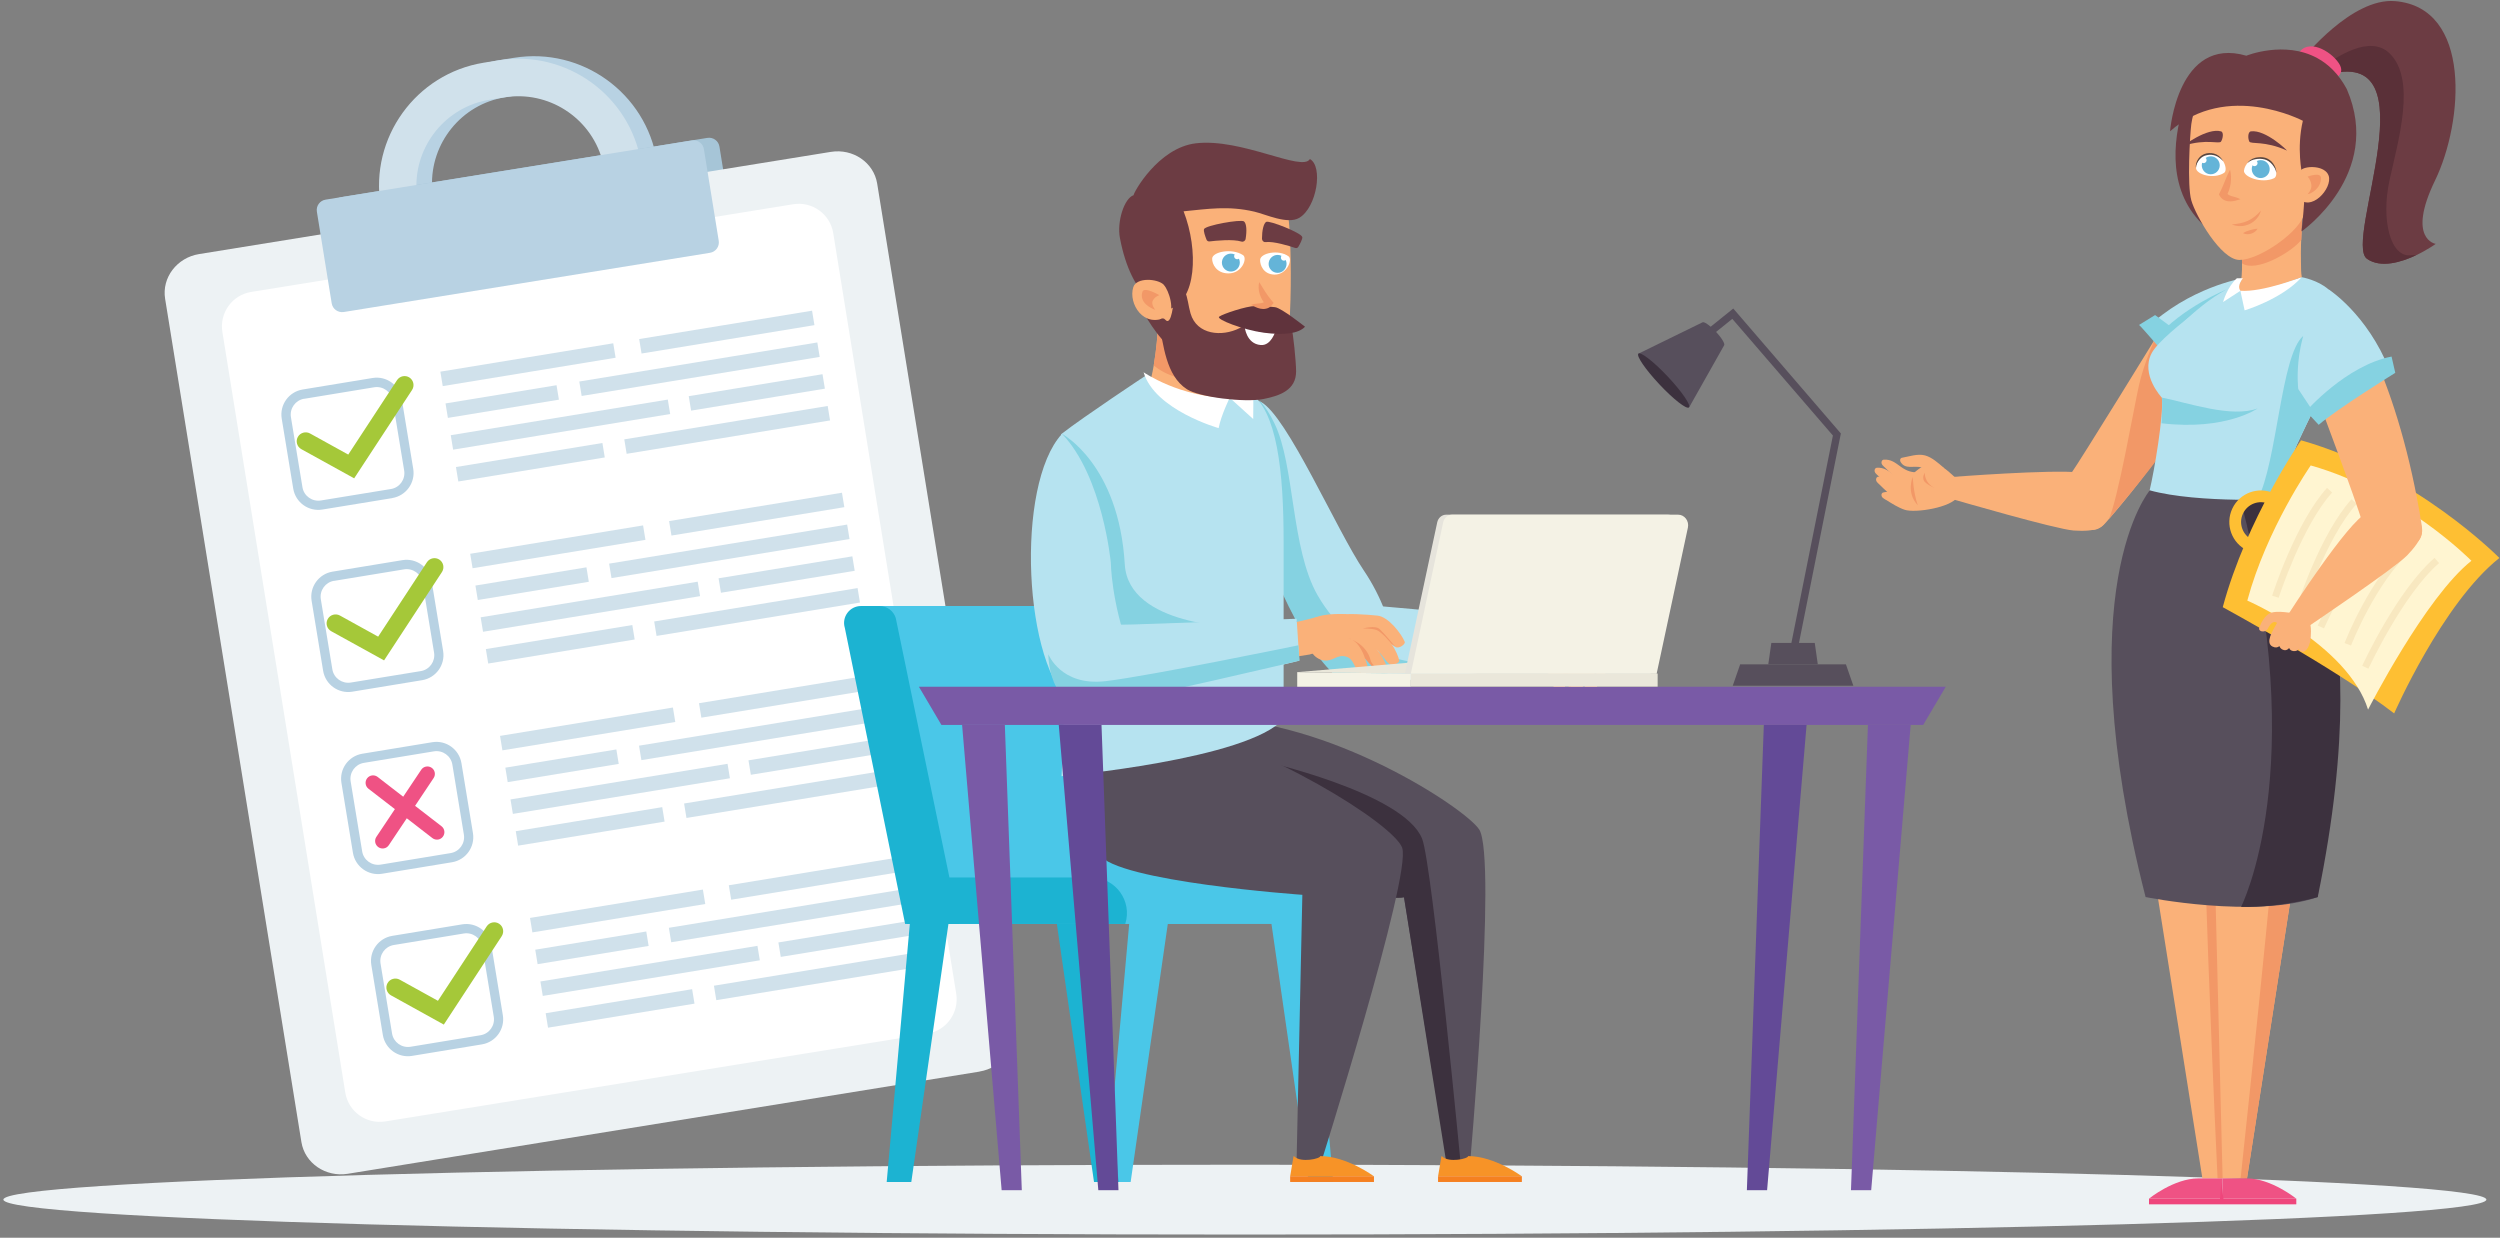 <svg width="612" height="303" viewBox="0 0 612 303" fill="none" xmlns="http://www.w3.org/2000/svg">
<rect x="0" y="0" width="612" height="303" fill="#808080" stroke="none"/>
<g clip-path="url(#clip0_2047_20946)">
<path d="M608.662 293.662C608.662 298.378 472.595 302.22 304.745 302.22C136.896 302.22 0.829 298.396 0.829 293.662C0.829 288.929 136.896 285.123 304.745 285.123C472.595 285.123 608.662 288.947 608.662 293.662Z" fill="#EDF2F4"/>
<path d="M155.391 46.903L104.513 55.132C100.946 55.715 97.578 53.275 96.996 49.706C94.32 33.102 105.624 17.425 122.225 14.731L125.847 14.148C142.448 11.472 158.121 22.778 160.815 39.383C161.398 42.952 158.958 46.32 155.391 46.903V46.903ZM105.788 45.646L151.186 38.309C148.237 28.113 138.043 21.485 127.304 23.215L123.681 23.798C112.941 25.527 105.369 35.05 105.769 45.646H105.788Z" fill="#B8D2E3"/>
<path d="M177.598 61.268L87.966 75.76C86.547 75.997 85.218 75.032 84.999 73.612L81.377 51.217C81.14 49.797 82.105 48.468 83.525 48.25L173.156 33.757C174.576 33.52 175.905 34.485 176.123 35.905L179.746 58.3C179.982 59.72 179.018 61.049 177.598 61.268V61.268Z" fill="#A6C5D7"/>
<path d="M239.779 262.328L85.127 287.344C79.703 288.218 74.624 284.741 73.787 279.588L40.421 73.139C39.583 67.968 43.315 63.07 48.739 62.196L203.392 37.18C208.816 36.306 213.895 39.783 214.732 44.936L248.098 251.367C248.935 256.538 245.204 261.436 239.779 262.31V262.328Z" fill="#EDF2F4"/>
<path d="M227.001 253.061L94.32 274.527C89.66 275.273 85.273 272.105 84.526 267.462L54.437 81.259C53.691 76.598 56.84 72.21 61.5 71.464L194.181 49.998C198.841 49.251 203.228 52.419 203.974 57.062L234.082 243.247C234.828 247.908 231.679 252.296 227.019 253.042L227.001 253.061Z" fill="white"/>
<path d="M151.568 47.522L100.691 55.751C97.123 56.334 93.755 53.894 93.173 50.325C90.497 33.721 101.801 18.044 118.402 15.35L122.025 14.767C138.626 12.091 154.298 23.397 156.992 40.002C157.575 43.571 155.136 46.939 151.568 47.522V47.522ZM101.965 46.265L147.363 38.928C144.414 28.732 134.22 22.105 123.481 23.834L119.858 24.417C109.119 26.147 101.546 35.669 101.947 46.265H101.965Z" fill="#D0E1EB"/>
<path d="M173.794 61.887L84.162 76.38C82.742 76.598 81.414 75.651 81.195 74.231L77.573 51.837C77.336 50.416 78.301 49.087 79.721 48.869L169.352 34.376C170.772 34.139 172.101 35.104 172.319 36.525L175.942 58.919C176.178 60.339 175.213 61.668 173.794 61.887V61.887Z" fill="#B8D2E3"/>
<path d="M96.049 121.934L78.901 124.738C75.534 125.284 72.349 123.008 71.784 119.621L68.963 102.47C68.417 99.102 70.692 95.916 74.078 95.352L91.225 92.529C94.593 91.983 97.778 94.277 98.342 97.646L101.164 114.797C101.71 118.165 99.416 121.351 96.049 121.916V121.934ZM74.46 97.609C72.33 97.955 70.874 99.976 71.22 102.125L74.041 119.276C74.387 121.406 76.408 122.862 78.556 122.516L95.703 119.712C97.833 119.367 99.289 117.346 98.943 115.197L96.121 98.046C95.776 95.916 93.755 94.459 91.607 94.805L74.46 97.627V97.609Z" fill="#B8D2E3"/>
<path d="M150.121 84.034L107.801 90.981L108.382 94.52L150.702 87.573L150.121 84.034Z" fill="#D0E1EB"/>
<path d="M198.792 76.054L156.472 83.001L157.052 86.541L199.372 79.594L198.792 76.054Z" fill="#D0E1EB"/>
<path d="M136.241 94.3L109.063 98.761L109.644 102.3L136.822 97.839L136.241 94.3Z" fill="#D0E1EB"/>
<path d="M200.08 83.831L141.81 93.396L142.39 96.935L200.661 87.37L200.08 83.831Z" fill="#D0E1EB"/>
<path d="M163.478 97.814L110.345 106.536L110.925 110.075L164.059 101.353L163.478 97.814Z" fill="#D0E1EB"/>
<path d="M201.35 91.605L168.604 96.981L169.185 100.52L201.931 95.145L201.35 91.605Z" fill="#D0E1EB"/>
<path d="M147.469 108.443L111.615 114.329L112.196 117.868L148.049 111.983L147.469 108.443Z" fill="#D0E1EB"/>
<path d="M202.617 99.38L152.825 107.554L153.405 111.093L203.198 102.92L202.617 99.38Z" fill="#D0E1EB"/>
<path d="M86.692 117.091L73.768 109.954C72.713 109.371 72.312 108.024 72.913 106.968C73.495 105.912 74.842 105.529 75.898 106.112L85.254 111.283L97.195 93.057C97.869 92.038 99.234 91.765 100.235 92.42C101.255 93.094 101.528 94.459 100.873 95.461L86.692 117.109V117.091Z" fill="#A5C839"/>
<path d="M103.367 166.504L86.219 169.326C82.852 169.873 79.666 167.597 79.102 164.21L76.281 147.059C75.734 143.691 78.01 140.505 81.396 139.94L98.543 137.118C101.91 136.572 105.096 138.866 105.66 142.234L108.482 159.385C109.028 162.754 106.734 165.94 103.367 166.504ZM81.778 142.18C79.648 142.526 78.192 144.547 78.538 146.695L81.359 163.846C81.705 165.976 83.726 167.433 85.874 167.087L103.021 164.283C105.15 163.937 106.607 161.916 106.261 159.768L103.439 142.617C103.094 140.487 101.073 139.03 98.925 139.376L81.778 142.198V142.18Z" fill="#B8D2E3"/>
<path d="M157.426 128.618L115.106 135.565L115.687 139.104L158.007 132.157L157.426 128.618Z" fill="#D0E1EB"/>
<path d="M206.112 120.618L163.792 127.564L164.373 131.104L206.693 124.157L206.112 120.618Z" fill="#D0E1EB"/>
<path d="M143.561 138.881L116.384 143.342L116.965 146.882L144.142 142.42L143.561 138.881Z" fill="#D0E1EB"/>
<path d="M207.383 128.412L149.112 137.978L149.693 141.517L207.963 131.952L207.383 128.412Z" fill="#D0E1EB"/>
<path d="M170.799 142.395L117.665 151.117L118.246 154.657L171.379 145.935L170.799 142.395Z" fill="#D0E1EB"/>
<path d="M208.652 136.19L175.906 141.565L176.487 145.104L209.233 139.729L208.652 136.19Z" fill="#D0E1EB"/>
<path d="M154.789 153.007L118.935 158.892L119.516 162.432L155.369 156.546L154.789 153.007Z" fill="#D0E1EB"/>
<path d="M209.937 143.962L160.145 152.135L160.726 155.675L210.518 147.501L209.937 143.962Z" fill="#D0E1EB"/>
<path d="M94.01 161.661L81.086 154.524C80.03 153.942 79.63 152.594 80.231 151.538C80.813 150.482 82.16 150.1 83.216 150.683L92.572 155.853L104.513 137.628C105.187 136.609 106.552 136.336 107.553 136.991C108.573 137.665 108.846 139.012 108.19 140.032L94.01 161.68V161.661Z" fill="#A5C839"/>
<path d="M110.666 211.075L93.519 213.897C90.151 214.444 86.966 212.149 86.401 208.781L83.58 191.63C83.034 188.262 85.309 185.076 88.695 184.511L105.842 181.689C109.21 181.143 112.395 183.437 112.959 186.805L115.781 203.956C116.327 207.325 114.033 210.511 110.666 211.075ZM89.077 186.751C86.948 187.097 85.491 189.118 85.837 191.266L88.659 208.417C89.004 210.547 91.025 212.004 93.173 211.658L110.32 208.836C112.45 208.49 113.906 206.469 113.56 204.32L110.739 187.169C110.393 185.039 108.372 183.583 106.224 183.929L89.077 186.751Z" fill="#B8D2E3"/>
<path d="M164.729 173.2L122.409 180.146L122.989 183.686L165.309 176.739L164.729 173.2Z" fill="#D0E1EB"/>
<path d="M213.432 165.199L171.112 172.146L171.693 175.686L214.013 168.739L213.432 165.199Z" fill="#D0E1EB"/>
<path d="M150.885 183.462L123.707 187.924L124.288 191.463L151.465 187.002L150.885 183.462Z" fill="#D0E1EB"/>
<path d="M214.703 172.976L156.432 182.541L157.013 186.08L215.284 176.515L214.703 172.976Z" fill="#D0E1EB"/>
<path d="M178.104 186.979L124.971 195.701L125.551 199.241L178.685 190.519L178.104 186.979Z" fill="#D0E1EB"/>
<path d="M215.972 180.753L183.227 186.128L183.807 189.668L216.553 184.292L215.972 180.753Z" fill="#D0E1EB"/>
<path d="M162.112 197.588L126.259 203.473L126.84 207.013L162.693 201.127L162.112 197.588Z" fill="#D0E1EB"/>
<path d="M217.258 188.525L167.465 196.699L168.046 200.238L217.839 192.065L217.258 188.525Z" fill="#D0E1EB"/>
<path d="M117.983 255.664L100.836 258.486C97.469 259.033 94.283 256.739 93.719 253.37L90.897 236.219C90.351 232.851 92.645 229.665 96.012 229.1L113.159 226.278C116.527 225.732 119.713 228.008 120.277 231.394L123.098 248.545C123.644 251.914 121.351 255.1 117.983 255.664V255.664ZM96.395 231.34C94.265 231.686 92.809 233.707 93.154 235.855L95.976 253.006C96.322 255.136 98.342 256.593 100.49 256.247L117.637 253.425C119.767 253.079 121.223 251.058 120.878 248.91L118.056 231.758C117.71 229.628 115.69 228.172 113.542 228.518L96.395 231.34V231.34Z" fill="#B8D2E3"/>
<path d="M172.067 217.763L129.747 224.709L130.328 228.249L172.648 221.302L172.067 217.763Z" fill="#D0E1EB"/>
<path d="M220.735 209.765L178.415 216.712L178.995 220.251L221.315 213.304L220.735 209.765Z" fill="#D0E1EB"/>
<path d="M158.205 228.025L131.027 232.487L131.608 236.026L158.786 231.565L158.205 228.025Z" fill="#D0E1EB"/>
<path d="M222.008 217.56L163.737 227.125L164.318 230.664L222.589 221.099L222.008 217.56Z" fill="#D0E1EB"/>
<path d="M185.424 231.542L132.291 240.264L132.871 243.804L186.005 235.082L185.424 231.542Z" fill="#D0E1EB"/>
<path d="M223.296 225.334L190.55 230.709L191.131 234.249L223.876 228.873L223.296 225.334Z" fill="#D0E1EB"/>
<path d="M169.432 242.151L133.579 248.036L134.159 251.576L170.013 245.69L169.432 242.151Z" fill="#D0E1EB"/>
<path d="M224.563 233.127L174.771 241.301L175.351 244.84L225.144 236.667L224.563 233.127Z" fill="#D0E1EB"/>
<path d="M108.645 250.821L95.721 243.666C94.665 243.083 94.265 241.736 94.865 240.68C95.448 239.624 96.795 239.242 97.851 239.824L107.207 244.995L119.148 226.77C119.822 225.75 121.187 225.477 122.188 226.133C123.207 226.806 123.48 228.154 122.825 229.173L108.645 250.821Z" fill="#A5C839"/>
<path d="M101.619 197.256L106.151 190.465C106.716 189.627 106.479 188.48 105.642 187.934C104.804 187.37 103.658 187.606 103.112 188.444L98.706 195.035L92.445 190.192C91.644 189.573 90.497 189.718 89.878 190.519C89.259 191.321 89.405 192.468 90.206 193.087L96.668 198.075L92.135 204.867C91.571 205.704 91.808 206.833 92.645 207.397C93.045 207.671 93.519 207.762 93.955 207.689C94.447 207.616 94.884 207.343 95.175 206.906L99.58 200.315L105.842 205.158C106.261 205.486 106.77 205.595 107.262 205.522C107.699 205.449 108.117 205.213 108.409 204.83C109.027 204.029 108.882 202.882 108.081 202.263L101.619 197.274V197.256Z" fill="#EF5284"/>
<path d="M276.785 289.347H270.76L276.749 222.564H286.397L276.785 289.347Z" fill="#4AC7E8"/>
<path d="M320.364 289.347H326.371L320.4 222.564H310.734L320.364 289.347Z" fill="#4AC7E8"/>
<path d="M267.812 289.347H273.837L267.848 222.564H258.201L267.812 289.347Z" fill="#1CB3D2"/>
<path d="M223.087 289.347H217.062L223.051 222.564H232.698L223.087 289.347Z" fill="#1CB3D2"/>
<path d="M274.256 148.352H215.187L231.57 226.187H293.714L278.224 151.302C277.696 149.554 276.076 148.352 274.256 148.352V148.352Z" fill="#4AC7E8"/>
<path d="M261.604 226.187H325.952C327.754 220.561 323.549 214.808 317.651 214.808H257.964L261.604 226.187Z" fill="#4AC7E8"/>
<path d="M222.031 226.187H275.457C277.259 220.561 273.054 214.808 267.156 214.808H220.684L222.031 226.187Z" fill="#1CB3D2"/>
<path d="M215.296 148.352H210.782C207.997 148.352 205.994 151.047 206.814 153.705L221.576 226.187H234.773L219.283 151.302C218.755 149.554 217.135 148.352 215.314 148.352H215.296Z" fill="#1CB3D2"/>
<path d="M393.339 164.302C392.993 162.208 390.863 157.401 388.26 156.545C385.712 155.708 380.815 154.087 378.212 154.197C377.174 154.233 378.43 157.856 378.886 158.566C378.831 159.131 379.086 159.695 379.777 159.768C381.98 160.005 384.437 159.95 386.585 160.551C388.533 161.079 389.407 163.591 390.863 165.03C391.591 165.74 393.43 164.884 393.339 164.32V164.302Z" fill="#FAB179"/>
<path d="M387.678 169.035C387.277 166.413 385.694 161.971 383.163 160.897C380.688 159.841 377.593 158.857 374.99 158.73C373.953 158.675 373.37 161.479 374.062 161.607C376.246 162.026 379.104 163.955 381.197 164.72C383.109 165.412 383.8 167.979 385.166 169.527C385.839 170.31 387.823 169.873 387.696 169.017L387.678 169.035Z" fill="#FAB179"/>
<path d="M383.036 169.126C383.4 166.869 382.435 161.789 380.087 160.332C377.776 158.894 374.244 158.839 371.659 158.293C370.64 158.075 369.966 159.021 370.258 159.823C370.076 160.351 370.604 163.336 373.079 164.265C375.172 165.048 376.52 163.464 378.504 164.556C380.306 165.558 379.687 167.397 380.815 169.126C381.38 170 382.945 169.673 383.036 169.126Z" fill="#FAB179"/>
<path d="M390.954 168.489C391.136 166.759 389.662 161.243 387.241 159.895C384.874 158.566 381.361 158.694 378.776 158.293C377.757 158.129 377.338 159.276 377.666 160.059C377.52 160.605 377.666 161.206 378.34 161.425C380.469 162.08 382.909 162.517 384.929 163.5C386.768 164.411 387.204 167.033 388.406 168.708C389.007 169.545 390.918 169.053 390.972 168.489H390.954Z" fill="#FAB179"/>
<path d="M373.698 153.486C368.674 153.723 360.919 153.341 360.919 153.341L360.719 161.352L369.93 162.044L372.023 161.88C372.023 161.88 375.755 153.395 373.698 153.505V153.486Z" fill="#FAB179"/>
<path d="M380.924 154.47C380.924 154.47 375.718 152.867 373.042 153.632C370.348 154.397 370.239 159.822 370.239 159.822L373.953 160.769L380.979 160.423L381.288 155.489L380.924 154.451V154.47Z" fill="#FAB179"/>
<path d="M382.927 166.031C382.927 166.031 382.708 161.534 380.069 160.314C380.069 160.314 384.146 162.463 384.165 166.905C384.165 167.761 385.621 169.818 385.621 169.818C385.621 169.818 384.984 169.745 384.055 168.143C383.127 166.541 382.927 166.013 382.927 166.013V166.031Z" fill="#F29867"/>
<path d="M390.044 163.955C390.044 163.955 388.369 160.587 387.241 159.895C386.112 159.203 384.037 158.785 384.037 158.785C384.037 158.785 387.168 158.621 388.024 159.822C388.879 161.024 390.845 164.993 390.845 164.993L390.026 163.955H390.044Z" fill="#F29867"/>
<path d="M378.467 162.608L378.54 152.321C378.54 152.321 331.067 147.405 329.265 147.897C323.44 149.463 320.09 167.451 332.723 167.16C349.397 166.759 378.485 162.626 378.485 162.626L378.467 162.608Z" fill="#B6E3F0"/>
<path d="M339.968 156.527C338.093 160.077 335.09 162.226 331.668 162.608C330.703 162.754 329.738 162.717 328.737 162.572C321.346 161.388 311.098 141.889 305.765 123.718C302.889 113.941 305.801 96.881 308.641 98.374C315.085 101.742 327.153 129.726 333.87 139.667C338.075 145.858 341.279 154.142 339.968 156.545V156.527Z" fill="#B6E3F0"/>
<path d="M346.248 162.117C344.81 164.028 331.067 167.051 330.066 166.905C322.676 165.722 311.08 141.889 305.747 123.7C302.871 113.923 304.928 102.379 306.056 98.392C306.457 98.319 306.875 98.301 307.312 98.301C307.731 98.301 308.168 98.301 308.623 98.356C309.861 99.758 310.971 101.542 311.99 103.654C316.996 113.886 315.977 134.278 322.566 145.749C331.449 161.225 346.321 162.026 346.248 162.135V162.117Z" fill="#85D2E1"/>
<path d="M362.085 203.01C366.599 209.856 359.7 286.798 359.7 286.798L354.712 287.144L343.7 219.669C343.7 219.669 309.169 218.558 304.909 211.84C300.923 205.54 290.456 186.15 290.456 186.15C292.404 186.241 295.771 175.899 295.771 175.899C325.387 175.899 358.662 197.821 362.085 203.028V203.01Z" fill="#574F5C"/>
<path d="M343.7 219.669L354.403 286.762L357.807 287.327C357.807 287.327 350.617 211.603 348.141 205.34C343.627 193.961 308.532 186.132 308.532 186.132L324.732 217.757C324.732 217.757 341.57 220.47 343.7 219.651V219.669Z" fill="#3C313E"/>
<path d="M343.245 207.525C345.702 214.152 322.748 286.689 322.748 286.689L317.342 287.144L318.816 219.05C318.816 219.05 273.291 215.846 269.031 209.127C265.045 202.828 262.715 184.42 262.715 184.42C264.663 184.511 283.193 175.972 283.193 175.972C310.352 182.363 341.097 201.699 343.263 207.543L343.245 207.525Z" fill="#574F5C"/>
<path d="M352.874 282.993L352.037 287.964H372.551C372.551 287.964 365.889 283.011 359.391 283.011C359.463 283.649 354.658 284.723 353.056 283.102L352.874 283.011V282.993Z" fill="#F79327"/>
<path d="M372.551 287.946H352.037V289.348H372.551V287.946Z" fill="#F58020"/>
<path d="M316.668 282.993L315.831 287.964H336.346C336.346 287.964 329.683 283.011 323.185 283.011C323.258 283.649 318.452 284.723 316.85 283.102L316.668 283.011V282.993Z" fill="#F79327"/>
<path d="M336.346 287.946H315.831V289.348H336.346V287.946Z" fill="#F58020"/>
<path d="M306.803 80.021C306.566 80.64 306.329 81.223 306.165 81.751C305.692 83.226 305.346 84.682 305.128 86.102C304.873 87.522 304.709 88.87 304.636 90.126C304.382 94.168 304.782 97.063 304.782 97.063C293.423 102.671 281.118 94.951 281.118 94.951C281.664 93.367 282.083 91.419 282.429 89.489C283.12 85.502 283.394 81.514 283.448 80.349C283.466 80.276 283.466 80.222 283.466 80.167C283.485 80.076 283.485 80.039 283.485 80.039H306.784L306.803 80.021Z" fill="#FAB179"/>
<path d="M306.802 80.021C306.566 80.64 306.329 81.223 306.165 81.751C305.51 83.608 305.219 85.01 305.128 86.102C304.873 87.522 304.709 88.87 304.636 90.126C299.248 92.493 293.15 93.458 288.727 92.493C285.869 91.892 283.703 90.49 282.429 89.471C283.12 85.483 283.393 81.496 283.448 80.331C283.466 80.258 283.466 80.203 283.466 80.149C283.484 80.058 283.484 80.021 283.484 80.021H306.784H306.802Z" fill="#F29867"/>
<path d="M280.445 91.965C280.445 91.965 265.391 101.924 259.784 106.276C259.784 106.276 261.259 170.71 259.857 190.01C259.857 190.01 305.528 185.931 314.229 175.972V132.439C314.229 115.634 312.682 100.376 305.819 96.025C305.819 96.025 295.353 102.871 280.426 91.983L280.445 91.965Z" fill="#B6E3F0"/>
<path d="M231.023 172.385C231.387 173.951 232.279 175.171 233.535 176.009C233.554 176.045 233.572 176.063 233.608 176.063C234.573 176.846 235.938 177.392 237.795 177.465C254.469 178.139 291.366 171.42 296.791 170.419C296.809 170.419 296.827 170.419 296.827 170.419C296.991 170.383 297.118 170.364 297.228 170.346C297.282 170.328 297.319 170.328 297.355 170.31C295.353 170.455 266.41 172.768 255.907 173.332C253.195 173.478 250.683 173.551 248.389 173.569C239.488 173.605 233.808 172.859 231.46 172.458C231.296 172.422 231.151 172.404 231.023 172.385V172.385Z" fill="#85D2E1"/>
<path d="M343.882 157.11C343.063 155.143 339.895 150.956 337.183 150.701C334.525 150.446 329.374 149.991 326.862 150.701C325.861 150.974 327.9 154.215 328.5 154.798C328.573 155.362 328.955 155.854 329.629 155.781C331.831 155.508 334.198 154.907 336.437 154.998C338.457 155.071 339.877 157.31 341.625 158.384C342.498 158.912 344.1 157.656 343.882 157.128V157.11Z" fill="#FAB179"/>
<path d="M339.44 163.009C338.457 160.551 335.909 156.582 333.197 156.108C330.539 155.653 327.317 155.38 324.75 155.853C323.731 156.035 323.804 158.894 324.496 158.876C326.716 158.785 329.938 160.023 332.159 160.296C334.18 160.533 335.436 162.881 337.11 164.083C337.948 164.684 339.786 163.81 339.458 163.027L339.44 163.009Z" fill="#FAB179"/>
<path d="M334.944 164.156C334.78 161.862 332.705 157.146 330.066 156.254C327.481 155.38 324.041 156.127 321.401 156.181C320.364 156.199 319.909 157.274 320.364 157.984C320.309 158.548 321.492 161.334 324.132 161.68C326.352 161.971 327.299 160.114 329.483 160.733C331.467 161.297 331.285 163.227 332.778 164.666C333.524 165.394 334.981 164.72 334.944 164.138V164.156Z" fill="#FAB179"/>
<path d="M342.517 161.734C342.298 160.005 339.622 154.979 336.946 154.215C334.343 153.468 330.939 154.379 328.336 154.561C327.299 154.634 327.153 155.835 327.645 156.527C327.627 157.091 327.9 157.656 328.61 157.692C330.83 157.856 333.306 157.711 335.49 158.22C337.493 158.676 338.512 161.133 340.059 162.517C340.842 163.209 342.589 162.299 342.517 161.734Z" fill="#FAB179"/>
<path d="M322.33 151.047C317.488 152.412 309.842 153.796 309.842 153.796L311.462 161.643L320.6 160.223L322.603 159.586C322.603 159.586 324.314 150.482 322.348 151.047H322.33Z" fill="#FAB179"/>
<path d="M329.574 150.355C329.574 150.355 324.15 149.973 321.692 151.338C319.235 152.704 320.364 158.002 320.364 158.002L324.204 158.093L330.976 156.163L330.157 151.302L329.556 150.373L329.574 150.355Z" fill="#FAB179"/>
<path d="M334.143 161.17C334.143 161.17 332.924 156.837 330.066 156.254C330.066 156.254 334.526 157.419 335.563 161.752C335.763 162.572 337.638 164.265 337.638 164.265C337.638 164.265 337.001 164.338 335.745 162.991C334.471 161.643 334.162 161.17 334.162 161.17H334.143Z" fill="#F29867"/>
<path d="M340.605 157.547C340.605 157.547 338.221 154.652 336.965 154.215C335.709 153.796 333.597 153.869 333.597 153.869C333.597 153.869 336.619 152.995 337.711 153.978C338.803 154.961 341.625 158.384 341.625 158.384L340.587 157.547H340.605Z" fill="#F29867"/>
<path d="M259.183 137.974C259.183 137.974 263.989 155.362 266.483 166.195C266.483 166.195 295.298 156.127 303.198 153.505C303.198 153.505 276.258 153.359 275.347 138.174C273.891 113.522 259.966 106.203 259.966 106.203C259.966 106.203 261.968 131.42 259.165 137.974H259.183Z" fill="#85D2E1"/>
<path d="M262.715 172.495C266.901 175.626 278.97 165.758 276.367 158.894C272.071 147.515 271.925 137.719 271.925 137.719C271.925 137.719 269.978 116.672 259.984 106.203C248.444 118.693 250.555 163.409 262.715 172.495Z" fill="#B6E3F0"/>
<path d="M318.088 161.734L317.415 151.466C317.415 151.466 293.514 152.34 277.477 152.868C270.16 153.122 263.716 152.394 261.95 153.013C256.253 154.98 254.196 173.168 266.774 171.967C283.393 170.383 318.088 161.734 318.088 161.734V161.734Z" fill="#B6E3F0"/>
<path d="M317.851 157.984L318.088 161.716C318.088 161.716 279.024 171.056 267.775 172.604C256.526 174.17 256.635 160.15 256.635 160.15C256.635 160.15 259.693 168.052 270.687 166.741C281.682 165.43 317.851 157.965 317.851 157.965V157.984Z" fill="#85D2E1"/>
<path d="M230.459 177.465H470.793L476.327 168.107H224.944L230.459 177.465Z" fill="#795AA6"/>
<path d="M453.118 291.368H458.069L467.735 177.465H457.268L453.118 291.368Z" fill="#795AA6"/>
<path d="M427.634 291.368H432.585L442.251 177.465H431.784L427.634 291.368Z" fill="#634A97"/>
<path d="M250.137 291.368H245.204L235.52 177.465H245.986L250.137 291.368Z" fill="#795AA6"/>
<path d="M273.801 291.368H268.868L259.184 177.465H269.65L273.801 291.368Z" fill="#634A97"/>
<path d="M279.953 91.127C279.953 91.127 288.945 97.354 301.032 97.373C301.032 97.373 298.902 101.706 298.32 104.801C298.32 104.801 282.684 100.395 279.953 91.127Z" fill="white"/>
<path d="M305.528 95.097C305.528 95.097 304.6 96.662 301.032 97.372L306.784 102.58C306.784 102.58 306.857 96.316 306.784 95.406C306.693 94.514 305.528 95.097 305.528 95.097Z" fill="white"/>
<path d="M405.79 164.902H345.374V168.088H405.79V164.902Z" fill="#EAE7DA"/>
<path d="M345.374 168.107H317.56V164.538L345.374 164.902V168.107Z" fill="#F4F2E5"/>
<path d="M317.56 164.538L386.622 158.694L405.79 164.902H345.374L317.56 164.538Z" fill="#EAE7DA"/>
<path d="M404.079 164.902H343.918L351.836 127.851C352.073 126.777 352.965 125.994 354.021 125.994H408.211C410.359 125.994 411.961 128.124 411.469 130.345L404.079 164.884V164.902Z" fill="#E6E4DC"/>
<path d="M405.535 164.902H345.374L353.292 127.851C353.529 126.777 354.421 125.994 355.477 125.994H410.814C412.379 125.994 413.544 127.541 413.198 129.162L405.553 164.884L405.535 164.902Z" fill="#F4F2E5"/>
<path d="M424.175 167.87H453.7L451.88 162.626H425.995L424.175 167.87Z" fill="#574F5C"/>
<path d="M432.876 162.626H444.999L444.253 157.383H433.622L432.876 162.626Z" fill="#574F5C"/>
<path d="M439.83 160.187L438.046 159.822L448.695 106.622L424.066 78.055L413.818 86.321L412.671 84.9L424.303 75.524L450.642 106.112L439.83 160.187Z" fill="#574F5C"/>
<path d="M416.73 78.929C417.076 78.601 418.532 79.602 420.007 81.168C421.481 82.716 422.391 84.245 422.045 84.573L413.49 99.739L401.094 86.576L416.73 78.929V78.929Z" fill="#574F5C"/>
<path d="M401.076 86.576C400.511 87.104 402.823 90.472 406.245 94.113C409.667 97.755 412.889 100.267 413.453 99.739C414.018 99.211 411.706 95.843 408.284 92.202C404.862 88.56 401.64 86.048 401.076 86.576V86.576Z" fill="#3C313E"/>
<path d="M279.498 75.761C279.498 75.761 283.739 83.59 286.743 84.901C289.746 86.23 284.85 72.92 284.85 72.92L279.516 75.761H279.498Z" fill="#6C3C43"/>
<path d="M284.176 76.416C284.176 76.416 286.033 88.815 290.438 91.255C294.843 93.695 310.297 93.913 313.574 89.981C316.85 86.048 316.231 53.639 315.012 51.108C313.774 48.578 292.404 39.201 285.159 49.525C277.896 59.848 284.176 76.398 284.176 76.398V76.416Z" fill="#FAB179"/>
<path d="M320.655 38.946C318.762 42.151 303.908 33.739 292.713 35.086C283.484 36.197 277.405 47.285 277.514 47.776C275.202 48.541 273.382 54.258 274.164 58.3C277.04 73.448 284.74 76.088 286.178 75.688C292.877 73.813 293.46 61.304 289.746 51.727C295.662 51.163 300.65 50.307 307.094 51.819C309.915 52.474 315.212 55.041 318.088 53.311C322.366 50.744 323.949 40.712 320.655 38.928V38.946Z" fill="#6C3C43"/>
<path d="M296.736 63.307C296.754 61.687 301.542 60.631 304.29 62.451C305.437 63.198 304.072 66.985 300.668 66.93C297.792 66.894 296.7 64.654 296.736 63.307Z" fill="white"/>
<path d="M303.471 64.673C303.253 65.874 302.106 66.657 300.923 66.439C299.721 66.22 298.939 65.073 299.157 63.89C299.376 62.688 300.522 61.905 301.706 62.124C302.907 62.342 303.69 63.489 303.471 64.673Z" fill="#64B4D8"/>
<path d="M303.58 62.852C303.507 63.252 303.125 63.526 302.725 63.453C302.324 63.38 302.051 62.998 302.124 62.597C302.197 62.196 302.579 61.923 302.98 61.996C303.38 62.069 303.653 62.451 303.58 62.852Z" fill="white"/>
<path d="M308.477 63.598C308.55 61.978 312.973 60.958 315.449 62.761C316.468 63.507 315.085 67.276 311.972 67.222C309.351 67.167 308.422 64.946 308.477 63.598V63.598Z" fill="white"/>
<path d="M314.903 65.037C314.666 66.22 313.501 67.003 312.318 66.748C311.135 66.511 310.352 65.346 310.607 64.163C310.843 62.979 312.008 62.196 313.192 62.451C314.375 62.688 315.158 63.853 314.903 65.037Z" fill="#64B4D8"/>
<path d="M315.03 63.216C314.957 63.617 314.557 63.872 314.156 63.799C313.756 63.726 313.501 63.325 313.574 62.925C313.647 62.524 314.047 62.269 314.448 62.342C314.848 62.415 315.103 62.816 315.03 63.216Z" fill="white"/>
<path d="M294.734 56.097C295.116 55.151 303.799 53.621 304.527 54.204C305.164 54.714 305.255 56.534 304.927 58.482C304.855 58.956 304.363 59.283 303.908 59.138C301.869 58.482 297.592 58.919 296.099 59.101C295.771 59.138 295.462 58.956 295.353 58.664C295.061 57.918 294.552 56.552 294.752 56.079L294.734 56.097Z" fill="#6C3C43"/>
<path d="M318.78 58.009C318.58 57.008 310.734 53.894 309.97 54.313C309.314 54.695 308.932 56.461 308.932 58.428C308.932 58.919 309.333 59.32 309.788 59.265C311.79 59.01 315.685 60.23 317.069 60.704C317.36 60.795 317.67 60.704 317.833 60.412C318.234 59.739 318.907 58.482 318.798 58.009H318.78Z" fill="#6C3C43"/>
<path d="M284.904 69.716C283.43 68.205 278.205 67.804 277.423 70.317C276.167 74.304 279.971 80.604 285.723 77.49C287.817 76.343 286.178 71.045 284.886 69.734L284.904 69.716Z" fill="#FAB179"/>
<path d="M283.812 72.265C283.812 72.265 280.099 70.062 279.662 71.428C278.825 74.086 281.737 75.47 282.811 75.852C282.811 75.852 281.682 74.541 282.228 73.54C282.775 72.556 283.812 72.265 283.812 72.265V72.265Z" fill="#F29867"/>
<path d="M283.739 79.111C284.813 84.3 285.377 91.947 290.547 95.279C293.587 97.245 304.691 98.592 309.278 97.682C313.264 96.899 317.305 95.515 317.287 90.891C317.287 88.615 316.541 81.186 316.158 80.294C315.03 77.581 311.553 79.074 310.807 75.269C310.679 74.577 307.385 74.723 307.221 74.923C305.801 76.726 305.564 79.257 303.435 80.331C299.157 82.497 292.968 82.006 291.439 76.707C290.893 74.832 290.82 73.03 290.037 71.209C289.819 70.699 288.963 70.608 288.599 71.027C287.962 71.792 287.725 72.065 287.434 73.03C287.27 73.558 286.87 80.149 285.232 78.237C284.595 77.49 283.539 78.31 283.703 79.129L283.739 79.111Z" fill="#6C3C43"/>
<path d="M312.227 81.059C308.932 82.042 304.691 79.948 304.691 79.948C304.691 79.948 305.037 84.191 308.641 84.464C311.208 84.664 312.227 81.059 312.227 81.059Z" fill="white"/>
<path d="M319.471 79.985C319.471 79.985 313.719 75.378 312.117 75.196C310.534 75.014 308.604 74.923 307.239 74.923C305.164 74.905 299.266 76.871 298.447 77.527C297.628 78.164 304.363 80.768 309.351 81.441C314.338 82.115 317.851 81.66 319.453 80.003L319.471 79.985Z" fill="#60333C"/>
<path d="M308.222 69.006C309.296 70.772 310.17 72.21 311.299 73.576L311.79 74.159L311.335 74.723C310.953 75.196 310.425 75.469 309.933 75.56C309.442 75.688 308.969 75.651 308.514 75.56C307.64 75.378 307.003 74.996 306.256 74.632C307.039 74.304 307.913 74.341 308.586 74.231C309.242 74.14 309.77 73.867 309.952 73.594L309.988 74.741C308.568 73.212 307.749 71.045 308.259 69.006H308.222Z" fill="#F29867"/>
<path d="M538.69 82.024C542.658 84.591 538.599 101.56 515.517 127.924C509.601 134.679 503.685 120.659 506.744 116.308C509.783 111.938 528.15 82.024 528.15 82.024C528.15 82.024 531.317 77.236 538.708 82.024H538.69Z" fill="#FAB179"/>
<path d="M527.568 82.916C527.568 82.916 524.838 88.87 523.6 94.386C522.362 99.921 518.503 122.189 516.228 127.086C516.228 127.086 526.858 114.633 529.734 110.045C532.61 105.456 533.466 84.445 532.92 83.426C532.374 82.406 527.55 82.934 527.55 82.934L527.568 82.916Z" fill="#F29867"/>
<path d="M549.084 68.114C549.084 68.114 535.85 70.262 525.22 80.586C525.22 80.586 536.615 91.437 536.396 95.952L543.75 93.95C543.75 93.95 553.525 80.968 549.084 68.132V68.114Z" fill="#B6E3F0"/>
<path d="M545.079 70.863C545.079 70.863 534.449 75.069 527.568 82.934L529.133 84.591C529.133 84.591 536.961 75.087 545.097 70.863H545.079Z" fill="#85D2E1"/>
<path d="M523.636 79.548C524.018 79.766 529.625 86.303 529.625 86.303L534.558 82.279L527.568 77.126L523.636 79.548Z" fill="#85D2E1"/>
<path d="M515.554 126.995C515.299 129.089 513.206 130.254 507.636 129.872C503.267 129.562 478.329 122.298 478.329 122.298L477.855 116.763C477.855 116.763 502.175 114.869 509.274 115.671C514.189 116.235 516.118 122.334 515.554 126.995V126.995Z" fill="#FAB179"/>
<path d="M563.81 14.257L567.633 17.134L569.326 18.409C595.902 10.416 573.53 59.229 579.446 63.362C582.814 65.71 587.783 64.199 591.46 62.488C594.245 61.159 596.266 59.702 596.266 59.702C596.266 59.702 589.094 58.628 596.102 44.172C603.11 29.697 605.131 1.822 586.291 0.274C575.678 -0.6 563.81 14.276 563.81 14.276V14.257Z" fill="#6C3C43"/>
<path d="M567.633 17.134L569.326 18.409C595.902 10.416 573.531 59.229 579.447 63.362C582.814 65.71 587.783 64.199 591.46 62.488C591.151 62.415 590.732 62.415 590.186 62.488C585.18 63.07 582.85 53.876 584.944 44.19C587.055 34.485 591.606 19.446 584.944 13.037C580.156 8.431 571.911 13.784 567.633 17.17V17.134Z" fill="#5A3038"/>
<path d="M570.964 19.465C570.964 19.465 574.55 18.409 572.511 15.422C570.49 12.418 564.884 9.232 562.59 13.201C560.297 17.17 570.945 19.465 570.945 19.465H570.964Z" fill="#EF5284"/>
<path d="M538.653 15.678C538.653 15.678 518.339 51.873 551.923 61.887C551.923 61.887 545.589 47.776 547.045 41.368C547.045 41.368 542.531 23.379 538.653 15.678V15.678Z" fill="#6C3C43"/>
<path d="M519.304 163.719C520.614 171.348 539.145 288.473 539.145 288.473H550.067C550.067 288.473 564.957 192.85 567.25 178.94C569.58 165.048 562.827 140.887 562.827 140.887C561.007 140.96 527.477 135.261 527.477 135.261C526.476 140.887 517.975 156.108 519.304 163.701V163.719Z" fill="#FAB179"/>
<path d="M544.096 288.455L541.111 170.656C541.111 170.656 535.814 165.03 533.83 161.716C533.83 161.716 536.687 168.817 538.963 171.967C538.963 171.967 538.963 205.722 542.858 288.437H544.096V288.455Z" fill="#F29867"/>
<path d="M548.501 288.473H550.067C550.067 288.473 564.957 192.85 567.251 178.94C569.581 165.048 562.827 140.887 562.827 140.887H550.722C550.722 140.887 559.806 156.108 559.005 178.448C558.367 195.308 551.723 258.45 548.501 288.473V288.473Z" fill="#F29867"/>
<path d="M544.096 288.455V293.426H562.117C562.117 293.426 556.019 288.474 550.049 288.474H544.096V288.455Z" fill="#EF5284"/>
<path d="M544.096 288.455V293.426H526.075C526.075 293.426 532.173 288.474 538.144 288.474H544.096V288.455Z" fill="#EF5284"/>
<path d="M544.296 293.426L543.768 289.42L543.459 293.426H526.075V294.828H543.35H544.096H544.478H562.135V293.426H544.296Z" fill="#EF467C"/>
<path d="M467.625 116.981C466.642 119.567 468.699 122.425 470.119 123.208C471.284 123.845 476.417 124.064 478.857 121.97C480.422 120.623 480.586 117.655 478.62 116.872C476.618 115.124 474.816 113.103 472.031 113.558C471.302 113.668 468.153 115.579 467.625 116.981Z" fill="#FAB179"/>
<path d="M461.491 114.505C461.054 114.086 460.454 113.686 460.617 113.012C460.672 112.757 460.872 112.539 461.145 112.521C462.893 112.411 463.93 113.249 465.277 114.232C466.734 115.288 467.99 115.725 469.774 115.616C471.212 115.543 472.668 115.27 474.088 115.015C474.834 114.869 474.925 116.053 474.197 116.198C473.906 116.253 473.614 116.308 473.305 116.362C473.614 116.617 473.542 117.163 473.123 117.364C470.793 118.511 467.735 119.203 465.368 117.801C463.949 116.963 462.656 115.652 461.491 114.505V114.505Z" fill="#FAB179"/>
<path d="M460.163 118.675C459.726 118.256 459.125 117.855 459.289 117.182C459.343 116.927 459.544 116.708 459.817 116.69C461.564 116.581 462.602 117.418 463.949 118.401C465.405 119.458 466.661 119.894 468.445 119.785C469.883 119.712 471.339 119.439 472.759 119.184C473.505 119.039 473.596 120.222 472.868 120.368C472.577 120.422 472.286 120.477 471.976 120.532C472.286 120.787 472.213 121.333 471.794 121.533C469.464 122.662 466.406 123.372 464.04 121.97C462.62 121.114 461.328 119.822 460.163 118.675V118.675Z" fill="#FAB179"/>
<path d="M461.764 122.425C461.255 122.097 460.581 121.843 460.581 121.151C460.581 120.896 460.727 120.641 461 120.568C462.693 120.095 463.876 120.696 465.405 121.351C467.061 122.061 468.372 122.225 470.101 121.733C471.485 121.351 472.85 120.768 474.179 120.222C474.889 119.931 475.234 121.06 474.525 121.351C474.251 121.46 473.978 121.588 473.705 121.697C474.069 121.879 479.476 121.133 479.275 121.533C477.892 124.209 468.863 125.666 466.26 124.792C464.695 124.264 463.148 123.281 461.764 122.407V122.425Z" fill="#FAB179"/>
<path d="M459.798 116.49C459.361 116.071 458.761 115.67 458.925 114.997C458.979 114.742 459.179 114.523 459.452 114.505C461.2 114.396 462.238 115.233 463.585 116.217C465.041 117.273 466.297 117.71 468.081 117.6C469.519 117.528 470.975 117.254 472.395 117C473.141 116.854 473.232 118.037 472.504 118.183C472.213 118.238 471.921 118.292 471.612 118.347C471.921 118.602 471.849 119.148 471.43 119.348C469.1 120.495 466.042 121.187 463.676 119.785C462.256 118.948 460.963 117.637 459.798 116.49Z" fill="#FAB179"/>
<path d="M465.204 112.921C465.041 112.593 465.204 112.138 465.587 112.065C467.316 111.756 469.464 111.009 471.23 111.483C472.941 111.938 474.451 113.322 475.762 114.451C476.09 114.742 475.944 115.106 475.653 115.306C475.653 115.525 475.562 115.725 475.343 115.816C473.286 116.654 472.194 114.979 470.374 114.432C468.536 113.886 466.333 115.106 465.186 112.939L465.204 112.921Z" fill="#FAB179"/>
<path d="M468.245 116.745C468.245 116.745 466.534 120.568 469.482 123.7C468.354 120.477 468.245 116.745 468.245 116.745V116.745Z" fill="#F29867"/>
<path d="M471.194 115.725C471.194 115.725 470.957 118.056 473.615 119.494C473.615 119.494 471.376 118.474 470.975 117.691C470.484 116.726 471.194 115.725 471.194 115.725Z" fill="#F29867"/>
<path d="M526.257 120.058C530.007 124.009 560.734 123.518 560.734 123.518C560.734 123.518 558.95 116.071 562.372 108.643C563.555 106.057 565.521 102.088 567.596 97.773C567.596 97.773 567.614 97.773 567.614 97.737C568.142 96.662 568.652 95.552 569.18 94.423C569.325 94.113 569.471 93.767 569.635 93.458C570.782 91.036 571.837 88.615 572.729 86.43C572.82 86.23 572.893 86.029 572.948 85.847C574.349 82.37 575.26 79.457 575.169 77.909C575.169 77.8 575.169 77.672 575.15 77.581C574.841 75.87 573.148 73.813 571.237 71.956C570.854 71.609 570.49 71.245 570.108 70.918C570.072 70.918 570.054 70.881 570.054 70.881C567.414 68.532 563.464 67.859 563.464 67.859C558.185 70.39 549.066 68.114 549.066 68.114C549.066 68.114 529.534 81.15 526.731 86.448C523.927 91.746 529.224 97.354 529.224 97.354C529.698 101.56 527.368 115.325 526.221 120.077L526.257 120.058Z" fill="#B6E3F0"/>
<path d="M548.246 54.914C548.793 60.121 549.084 65.492 548.629 68.751C544.205 75.397 563.482 67.841 563.482 67.841C563.264 66.475 563.318 66.129 563.282 64.491C563.191 61.122 563.355 57.754 563.428 56.789C563.428 56.734 563.428 56.68 563.428 56.625C563.428 56.552 563.428 56.516 563.428 56.516L548.246 54.895V54.914Z" fill="#FAB179"/>
<path d="M548.246 54.914C548.355 55.442 548.446 55.951 548.501 56.407C548.756 57.991 548.829 59.21 548.792 60.121C548.829 61.322 548.792 63.18 548.847 64.454C552.142 66.803 560.879 61.85 563.355 58.737C563.391 55.314 563.792 51.563 563.792 51.563L548.228 54.914H548.246Z" fill="#F29867"/>
<path d="M566.541 31.081C566.541 31.081 565.849 48.468 563.865 53.02C561.881 57.572 552.779 63.635 548.228 63.635C543.678 63.635 537.489 52.783 536.433 49.051C535.377 45.319 536.087 33.174 536.433 30.37C536.779 27.567 539.345 19.865 540.51 18.7C541.675 17.535 563.155 19.519 566.541 31.081V31.081Z" fill="#FAB179"/>
<path d="M545.916 41.532C546.208 42.624 546.208 43.734 546.08 44.827C545.916 45.919 545.607 47.012 544.988 48.013V47.139C545.134 47.449 545.607 47.795 546.244 47.995C546.881 48.214 547.737 48.323 548.465 48.778C547.664 48.996 546.972 49.27 546.08 49.306C545.625 49.306 545.152 49.27 544.679 49.069C544.205 48.887 543.732 48.523 543.423 47.995L543.186 47.576L543.423 47.121C544.296 45.464 544.879 43.516 545.916 41.532V41.532Z" fill="#F29867"/>
<path d="M549.32 41.714C549.12 43.316 553.707 45.027 556.692 43.625C557.93 43.043 557.111 39.092 553.744 38.673C550.904 38.309 549.502 40.366 549.338 41.714H549.32Z" fill="white"/>
<path d="M555.619 41.313C555.564 40.093 554.545 39.146 553.343 39.201C552.124 39.256 551.177 40.275 551.232 41.477C551.286 42.697 552.306 43.644 553.507 43.589C554.727 43.534 555.673 42.515 555.619 41.313Z" fill="#64B4D8"/>
<path d="M552.651 39.911C552.651 39.492 552.287 39.183 551.887 39.201C551.468 39.201 551.159 39.565 551.177 39.966C551.177 40.366 551.541 40.694 551.942 40.676C552.342 40.657 552.67 40.312 552.651 39.911Z" fill="white"/>
<path d="M537.58 41.095C537.58 42.715 541.912 43.971 544.46 42.315C545.516 41.623 544.333 37.781 541.238 37.672C538.617 37.581 537.58 39.766 537.58 41.095Z" fill="white"/>
<path d="M543.368 40.148C543.186 38.946 542.076 38.109 540.874 38.291C539.673 38.473 538.836 39.583 539.018 40.785C539.2 41.987 540.31 42.824 541.511 42.642C542.713 42.46 543.55 41.349 543.368 40.148Z" fill="#64B4D8"/>
<path d="M540.164 39.092C540.11 38.691 539.727 38.4 539.327 38.473C538.926 38.528 538.635 38.91 538.708 39.31C538.763 39.711 539.145 40.002 539.545 39.929C539.946 39.875 540.237 39.492 540.164 39.092Z" fill="white"/>
<path d="M551.031 32.155C550.23 32.264 550.267 33.939 550.631 34.649C550.977 35.359 554.417 34.394 559.823 36.852C560.115 36.98 554.672 31.682 551.031 32.155Z" fill="#6C3C43"/>
<path d="M543.696 32.155C544.442 32.355 544.151 34.012 543.696 34.667C543.241 35.323 540.128 33.921 534.631 35.651C534.321 35.742 540.328 31.208 543.696 32.155Z" fill="#6C3C43"/>
<path d="M553.471 51.563C553.125 52.984 552.032 54.222 550.667 54.859C549.976 55.15 549.229 55.369 548.483 55.35C547.737 55.369 547.008 55.223 546.335 54.95C547.773 54.804 549.102 54.604 550.285 54.04C551.486 53.512 552.506 52.638 553.471 51.563Z" fill="#F29867"/>
<path d="M552.652 55.988C552.306 56.625 551.705 57.007 551.068 57.208C550.431 57.39 549.739 57.408 549.084 57.08C549.685 56.68 550.249 56.516 550.813 56.334C551.396 56.188 551.942 56.024 552.652 55.988Z" fill="#F29867"/>
<path d="M544.205 39.438C543.696 38.855 543.077 38.382 542.403 38.127C541.711 37.872 540.965 37.817 540.255 37.981C539.527 38.108 538.908 38.473 538.435 39.055C537.98 39.62 537.598 40.312 537.579 41.094C537.415 40.33 537.707 39.492 538.162 38.855C538.599 38.181 539.381 37.708 540.164 37.544C540.965 37.398 541.802 37.453 542.549 37.799C543.277 38.145 543.859 38.746 544.223 39.438H544.205Z" fill="#58463F"/>
<path d="M550.158 39.947C550.558 39.255 551.323 38.819 552.105 38.618C552.906 38.436 553.725 38.4 554.526 38.618C555.327 38.855 556.037 39.383 556.492 40.057C556.947 40.712 557.293 41.513 557.22 42.296C557.148 41.513 556.693 40.84 556.237 40.257C555.746 39.693 555.127 39.219 554.417 39.037C553.725 38.855 552.925 38.819 552.196 38.964C551.468 39.092 550.722 39.365 550.158 39.929V39.947Z" fill="#58463F"/>
<path d="M529.261 97.336C535.796 98.647 546.335 102.361 552.67 99.976C552.67 99.976 544.897 105.474 529.133 103.617C529.133 103.617 529.406 99.721 529.261 97.336Z" fill="#85D2E1"/>
<path d="M526.257 120.058C526.257 120.058 505.907 143.837 525.238 219.596C525.238 219.596 552.033 224.986 567.396 219.596C567.396 219.596 573.512 153.141 559.678 122.171C559.678 122.171 538.18 123.318 526.276 120.04L526.257 120.058Z" fill="#574F5C"/>
<path d="M559.66 122.189C559.66 122.189 583.396 141.561 567.378 219.615C567.378 219.615 558.732 222.164 548.611 222.018C548.611 222.018 565.721 188.481 548.501 122.389L559.66 122.207V122.189Z" fill="#3C313E"/>
<path d="M560.734 123.5C560.734 123.5 558.95 116.053 562.372 108.624C563.555 106.039 565.521 102.07 567.596 97.755C566.467 98.938 567.651 88.615 563.792 82.279C558.349 86.976 557.475 113.03 552.633 122.352C556.274 122.243 560.715 123.5 560.715 123.5H560.734Z" fill="#85D2E1"/>
<path d="M563.737 29.57C562.153 36.324 563.555 42.588 563.555 42.588C565.139 41.222 563.428 56.643 563.428 56.643C563.428 56.643 583.487 42.679 574.513 21.85C574.513 21.832 574.495 21.832 574.495 21.813C572.493 18.063 569.962 15.696 567.268 14.221C559.241 9.851 549.903 13.638 549.903 13.638C533.083 8.741 531.227 32.137 531.227 32.137C545.225 19.774 563.737 29.57 563.737 29.57V29.57Z" fill="#6C3C43"/>
<path d="M563.373 41.532C564.793 40.494 569.216 40.567 570.054 43.006C571.091 46.065 565.63 52.237 562.463 48.286C561.134 46.648 562.154 42.442 563.373 41.532V41.532Z" fill="#FAB179"/>
<path d="M564.902 43.243C564.902 43.243 568.179 41.968 568.179 43.607C568.179 46.083 565.794 47.449 564.902 47.54C564.902 47.54 566.013 46.429 565.812 45.155C565.612 43.88 564.902 43.243 564.902 43.243Z" fill="#F29867"/>
<path d="M546.444 124.556C544.661 128.434 546.353 133.022 550.231 134.806C554.108 136.59 558.695 134.897 560.479 131.019C562.263 127.141 560.57 122.553 556.693 120.769C552.815 118.984 548.228 120.677 546.444 124.556ZM557.858 129.817C556.729 132.257 553.853 133.313 551.432 132.184C549.011 131.056 547.937 128.179 549.066 125.757C550.194 123.318 553.07 122.262 555.491 123.39C557.93 124.519 558.986 127.396 557.858 129.817Z" fill="#FEBF33"/>
<path d="M544.114 148.625C544.114 148.625 572.019 163.81 586.09 174.643C586.09 174.643 597.904 147.642 611.847 136.59C611.847 136.59 591.315 115.707 563.3 107.787C563.3 107.787 549.976 126.941 544.132 148.625H544.114Z" fill="#FEBF33"/>
<path d="M550.14 147.023C550.14 147.023 574.732 157.729 579.701 173.715C579.701 173.715 593.699 146.24 605.003 137.282C605.003 137.282 588.366 120.368 565.667 113.941C565.667 113.941 554.872 129.453 550.14 147.023Z" fill="#FFF5D1"/>
<path d="M557.821 146.331L556.219 145.821C556.456 145.093 562.026 127.888 569.653 119.439L570.909 120.568C563.519 128.743 557.876 146.149 557.821 146.331V146.331Z" fill="#F8E8C0"/>
<path d="M563.828 149.099L562.226 148.589C562.463 147.86 568.033 130.655 575.66 122.207L576.916 123.336C569.525 131.511 563.883 148.916 563.828 149.099V149.099Z" fill="#F8E8C0"/>
<path d="M568.925 153.832L567.377 153.141C567.669 152.467 574.768 136.463 582.814 128.834L583.979 130.054C576.188 137.446 568.998 153.65 568.925 153.814V153.832Z" fill="#F8E8C0"/>
<path d="M575.532 158.038L573.949 157.419C574.204 156.764 580.229 141.452 589.203 133.459L590.331 134.715C581.649 142.435 575.587 157.874 575.532 158.02V158.038Z" fill="#F8E8C0"/>
<path d="M579.792 163.701L578.263 162.991C578.609 162.244 586.855 144.492 595.975 136.572L597.085 137.847C588.238 145.512 579.883 163.5 579.792 163.683V163.701Z" fill="#F8E8C0"/>
<path d="M570.599 73.394C575.114 71.992 587.383 94.022 592.843 128.634C594.245 137.501 579.701 133.076 578.299 127.942C576.898 122.808 566.977 96.535 566.977 96.535C566.977 96.535 562.19 75.997 570.599 73.376V73.394Z" fill="#FAB179"/>
<path d="M570.072 70.863C570.072 70.863 579.446 76.817 584.962 90.563C584.962 90.563 569.235 98.574 567.615 102.78L562.609 95.224C562.609 95.224 560.807 80.786 570.09 70.863H570.072Z" fill="#B6E3F0"/>
<path d="M592.17 127.997C593.627 129.526 593.172 131.893 589.294 135.935C586.254 139.103 564.72 153.596 564.72 153.596L560.151 150.41C560.151 150.41 574.859 127.469 579.428 125.575C583.997 123.682 588.912 124.574 592.152 127.997H592.17Z" fill="#FAB179"/>
<path d="M556.31 158.275C557.02 158.639 557.566 158.53 558.003 158.166C558.112 158.475 558.294 158.748 558.64 158.948C559.368 159.367 559.933 159.149 560.388 158.639C560.533 159.021 560.843 159.313 561.425 159.385C562.008 159.458 562.445 159.24 562.772 158.894C562.9 159.458 563.646 159.75 564.119 159.458C565.594 158.566 565.721 156.108 565.721 154.542C565.721 152.867 565.339 151.047 563.646 150.3C561.171 149.189 558.112 150.846 557.02 153.213C557.02 153.213 557.002 153.213 556.984 153.25C556.365 154.433 554.49 157.328 556.292 158.275H556.31Z" fill="#FAB179"/>
<path d="M556.055 149.973C557.384 149.608 559.004 149.809 560.351 149.973C560.388 149.973 560.406 149.991 560.424 149.991C561.134 149.991 561.771 150.846 561.152 151.52C560.424 152.285 559.532 153.159 558.495 153.068C557.912 153.013 557.275 152.139 556.692 152.267C555.946 152.43 555.473 153.304 555.145 153.923C554.563 154.979 552.688 154.706 553.088 153.596C553.562 152.303 554.617 150.355 556.055 149.973Z" fill="#FAB179"/>
<path d="M563.482 67.841C563.482 67.841 553.78 71.609 548.447 71.172L549.484 75.979C549.484 75.979 558.568 73.266 563.464 67.841H563.482Z" fill="white"/>
<path d="M548.447 71.191L544.206 73.94C544.206 73.94 545.17 70.317 547.591 68.114H549.084C549.084 68.114 547.482 69.807 548.447 71.191V71.191Z" fill="white"/>
<path d="M564.52 100.668C564.52 100.668 574.313 89.452 585.453 87.286L586.364 91.273C586.364 91.273 571.947 100.213 567.614 104L564.52 100.668Z" fill="#85D2E1"/>
</g>
<defs>
<clipPath id="clip0_2047_20946">
<rect width="611" height="302" fill="white" transform="translate(0.829 0.22)"/>
</clipPath>
</defs>
</svg>
